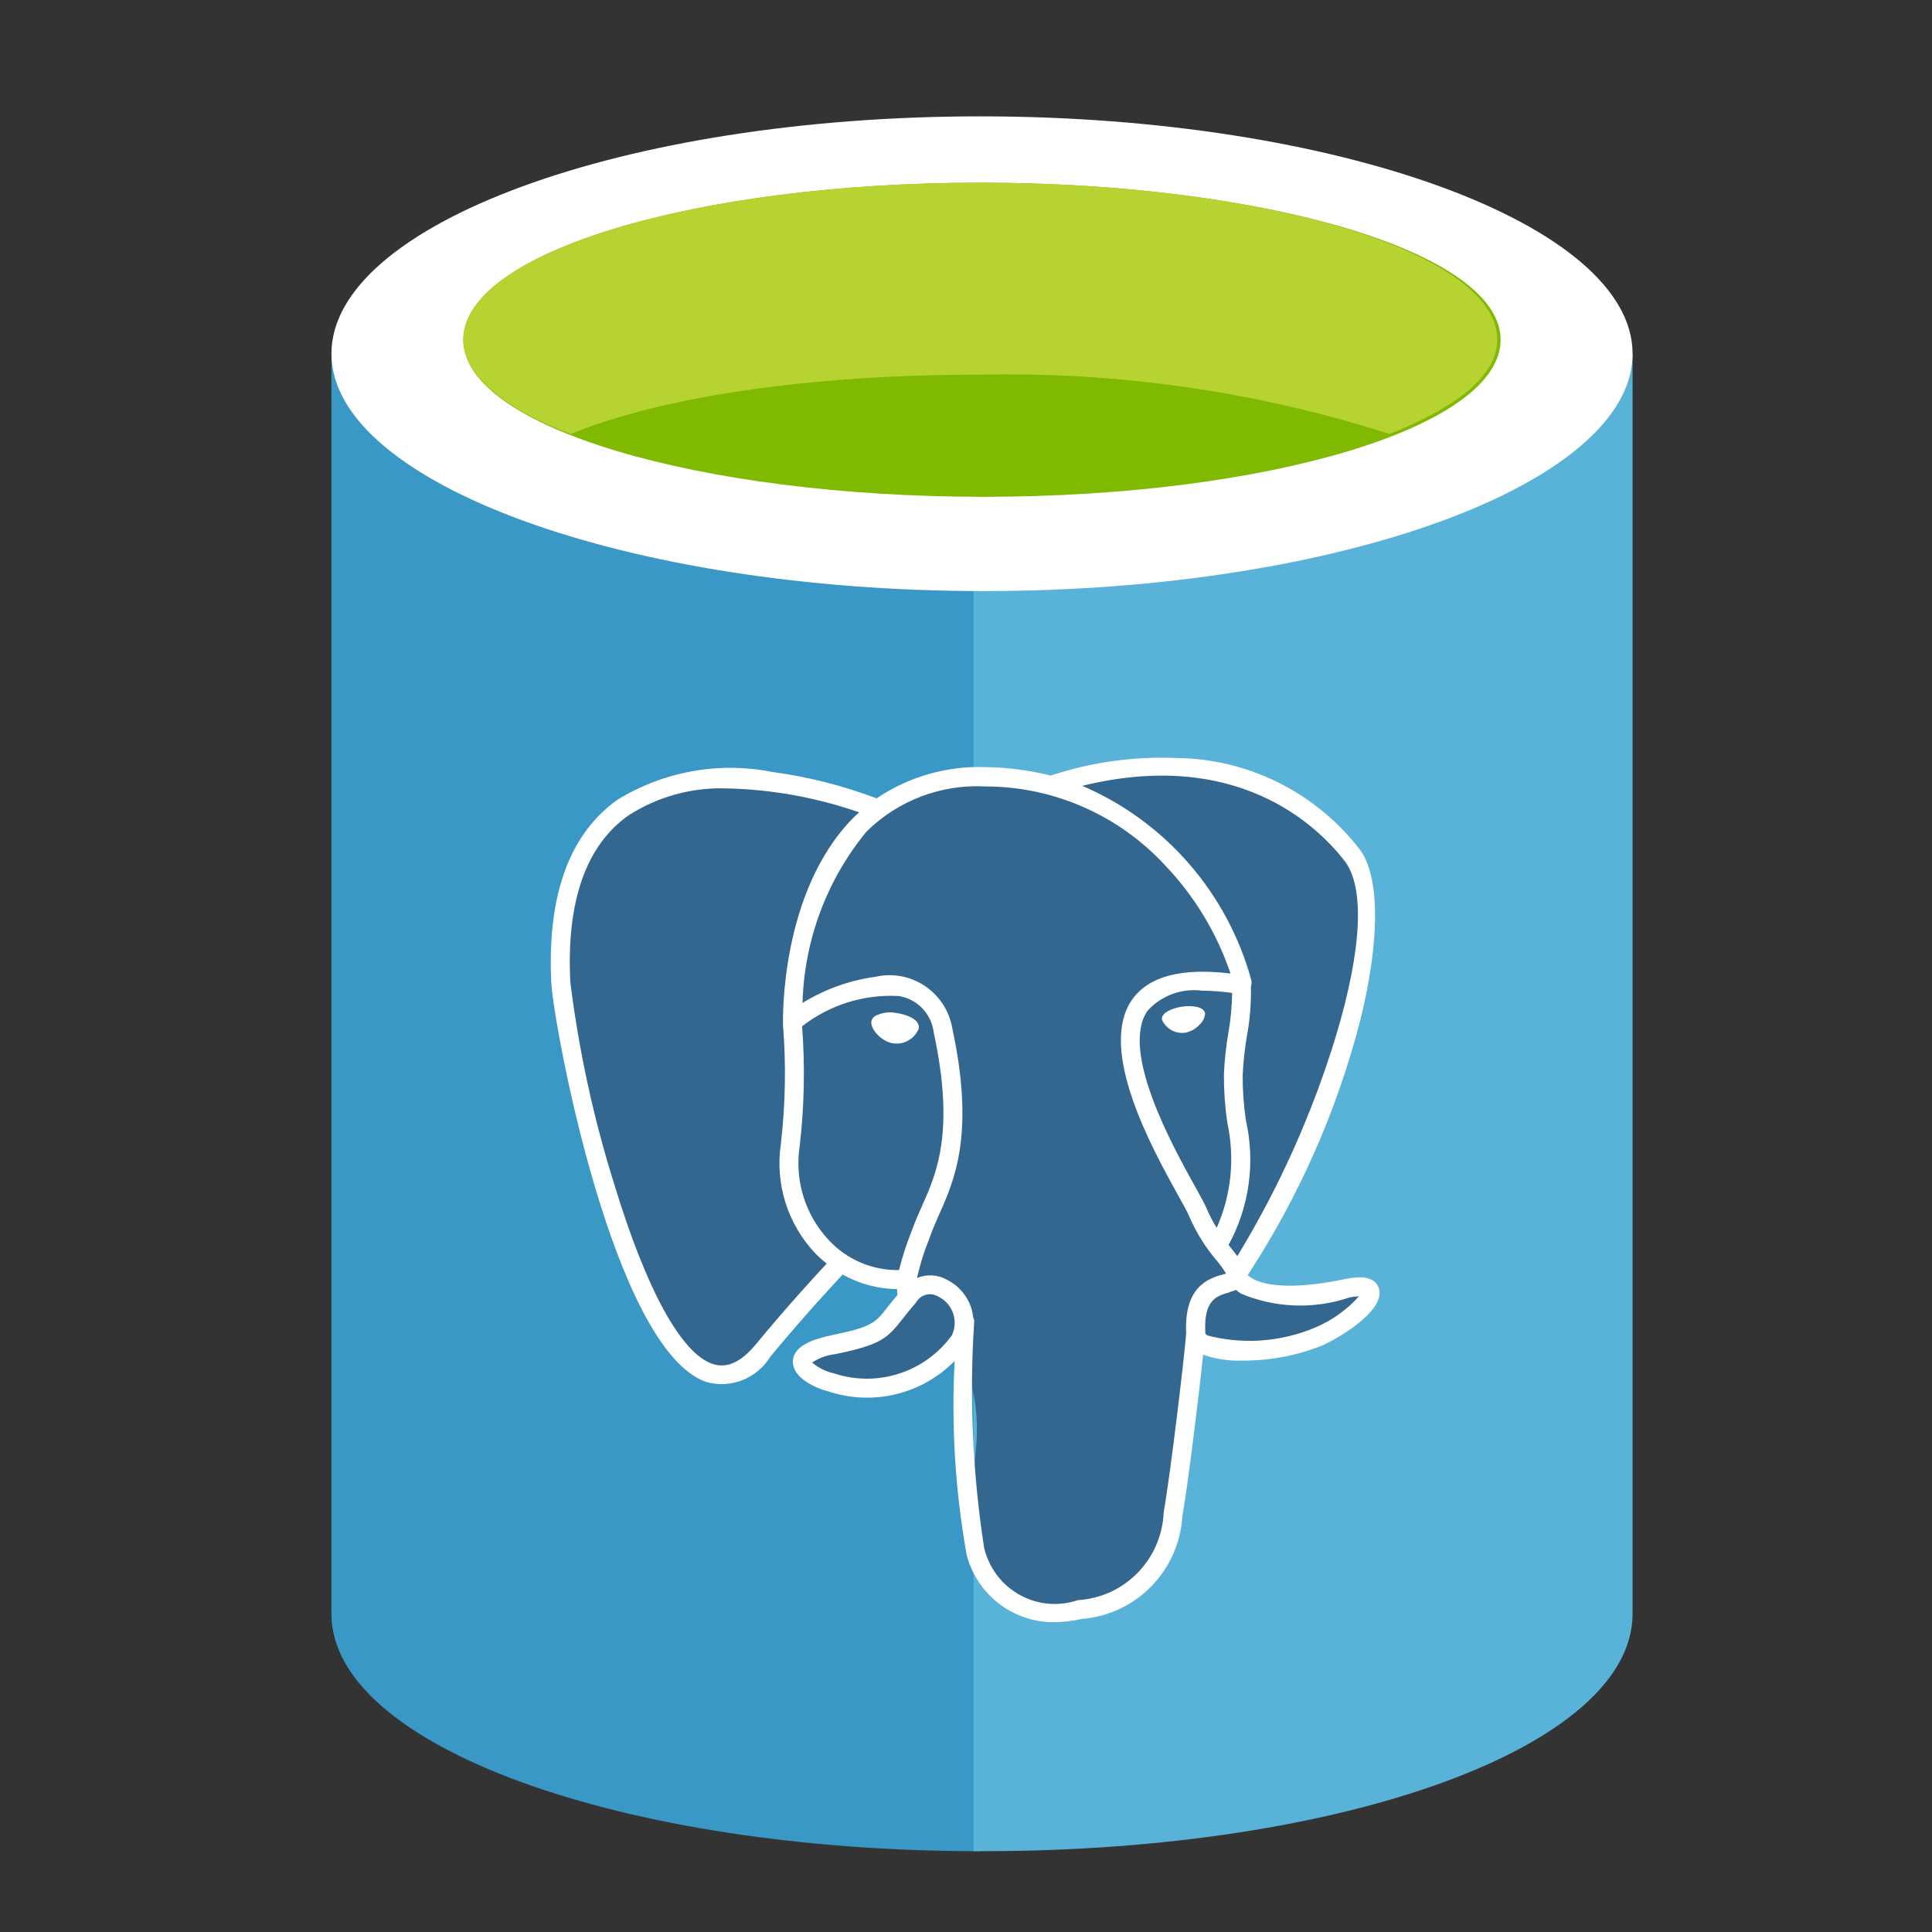 <svg width="49" height="49" viewBox="0 0 49 49" xmlns="http://www.w3.org/2000/svg" xmlns:xlink="http://www.w3.org/1999/xlink" fill="none" overflow="hidden"><rect x="0" y="0" width="49" height="49" fill="#333333" stroke="none"/><path d="M8.406 8.972 8.406 40.931C8.406 44.296 15.798 46.951 24.862 46.951L24.862 8.972 8.406 8.972Z" fill="#3998C5" fill-rule="evenodd" clip-rule="evenodd"/><path d="M24.688 46.95 24.95 46.95C34.102 46.95 41.406 44.295 41.406 40.93L41.406 8.971 24.688 8.971 24.688 46.95Z" fill="#59B3D8" fill-rule="evenodd" clip-rule="evenodd"/><path d="M41.406 8.971C41.406 12.248 34.014 14.991 24.95 14.991 15.887 14.991 8.406 12.247 8.406 8.971 8.406 5.696 15.798 2.951 24.862 2.951 33.926 2.951 41.406 5.696 41.406 8.971Z" fill="#FFFFFF" fill-rule="evenodd" clip-rule="evenodd"/><path d="M38.059 8.617C38.059 10.83 32.163 12.6 24.947 12.6 17.73 12.6 11.75 10.831 11.75 8.617 11.75 6.402 17.645 4.633 24.862 4.633 32.078 4.633 38.059 6.403 38.059 8.617Z" fill="#7FB900" fill-rule="evenodd" clip-rule="evenodd"/><path d="M35.245 11.007C37.005 10.303 37.974 9.502 37.974 8.617 37.974 6.403 32.078 4.633 24.862 4.633 17.645 4.633 11.75 6.403 11.75 8.617 11.75 9.502 12.806 10.387 14.478 11.007 16.854 10.033 20.638 9.502 24.862 9.502 28.382 9.427 31.89 9.935 35.245 11.007Z" fill="#B7D332" fill-rule="evenodd" clip-rule="evenodd"/><path d="M34.18 32.709C31.561 33.252 31.381 32.357 31.381 32.357 34.145 28.229 35.302 22.99 34.304 21.709 31.583 18.211 26.869 19.866 26.794 19.909L26.768 19.913C26.192 19.797 25.607 19.735 25.019 19.73 24.029 19.68 23.052 19.974 22.253 20.563 22.253 20.563 13.849 17.079 14.24 24.941 14.327 26.613 16.623 37.599 19.366 34.281 20.369 33.067 21.338 32.042 21.338 32.042 21.826 32.374 22.414 32.525 23 32.469L23.047 32.429C23.033 32.588 23.04 32.746 23.066 32.903 22.36 33.695 22.567 33.836 21.154 34.129 19.725 34.426 20.566 34.953 21.112 35.091 22.306 35.481 23.614 35.055 24.354 34.035L24.312 34.203C24.692 35.001 24.844 35.889 24.749 36.769 24.658 37.597 24.714 38.435 24.913 39.244 25.131 39.841 25.35 41.184 27.206 40.784 28.571 40.648 29.626 39.516 29.673 38.136 29.752 37.109 29.936 37.256 29.943 36.341L30.088 35.906C30.254 34.512 30.114 34.063 31.069 34.272L31.302 34.292C32.041 34.324 32.779 34.199 33.468 33.925 34.632 33.382 35.322 32.474 34.174 32.713L34.18 32.709Z" fill="#336790" fill-rule="evenodd" clip-rule="evenodd"/><path d="M23.123 25.813C23.006 25.752 22.877 25.711 22.745 25.694 22.556 25.653 22.357 25.681 22.187 25.774 22.14 25.805 22.109 25.855 22.099 25.91 22.075 26.086 22.335 26.417 22.66 26.463 22.686 26.466 22.712 26.468 22.739 26.468 22.977 26.468 23.194 26.327 23.293 26.11L23.302 26.079C23.313 26.023 23.301 25.911 23.123 25.813Z" fill="#FFFFFF" fill-rule="evenodd" clip-rule="evenodd"/><path d="M30.36 25.539C30.235 25.513 30.109 25.511 29.983 25.531 29.711 25.571 29.448 25.693 29.47 25.855L29.474 25.871C29.564 26.07 29.762 26.198 29.98 26.197 30.005 26.197 30.028 26.196 30.052 26.193 30.195 26.167 30.326 26.095 30.424 25.987 30.506 25.914 30.557 25.811 30.565 25.701 30.552 25.625 30.479 25.567 30.36 25.539Z" fill="#FFFFFF" fill-rule="evenodd" clip-rule="evenodd"/><path d="M31.175 32.773C31.235 32.758 31.293 32.738 31.35 32.715 31.389 32.75 31.43 32.78 31.473 32.809 32.345 33.175 33.319 33.211 34.216 32.91 34.299 32.891 34.383 32.881 34.468 32.876 34.161 33.219 33.783 33.489 33.36 33.668 32.496 34.034 31.537 34.106 30.629 33.872 30.581 33.843 30.571 33.823 30.57 33.818 30.521 32.963 30.854 32.868 31.182 32.777L31.175 32.773ZM33.887 26.261C33.29 28.226 32.448 30.107 31.381 31.859 31.341 31.803 31.293 31.74 31.232 31.665L31.176 31.593 31.16 31.574C31.686 30.609 31.842 29.483 31.598 28.41 31.543 28.035 31.516 27.657 31.517 27.278 31.532 26.937 31.569 26.598 31.627 26.262 31.702 25.854 31.735 25.439 31.726 25.024 31.741 24.973 31.746 24.919 31.739 24.867 31.132 22.649 29.553 20.831 27.448 19.931 31.365 18.968 33.396 20.93 34.096 21.826 34.621 22.498 34.543 24.073 33.887 26.261L33.887 26.261ZM30.602 30.649C30.556 30.537 30.454 30.355 30.315 30.102L30.308 30.091C29.737 29.061 28.4 26.648 29.106 25.632 29.458 25.247 29.975 25.058 30.492 25.126 30.746 25.128 30.999 25.147 31.25 25.183 31.245 25.522 31.213 25.861 31.154 26.195 31.094 26.548 31.055 26.905 31.041 27.265 31.04 27.67 31.069 28.076 31.128 28.477 31.323 29.371 31.229 30.305 30.858 31.141 30.759 30.984 30.673 30.819 30.602 30.647L30.602 30.649ZM23.228 33.036C23.236 33.028 23.244 33.017 23.25 33.007 23.367 32.829 23.599 32.773 23.784 32.877L23.823 32.897C24.169 33.083 24.31 33.508 24.143 33.865 23.461 34.805 22.255 35.195 21.156 34.833 20.951 34.788 20.758 34.694 20.598 34.557 20.774 34.44 20.976 34.368 21.186 34.344 22.335 34.107 22.498 33.952 22.889 33.454 22.977 33.341 23.085 33.203 23.23 33.04L23.228 33.036ZM20.282 29.07C20.399 28.06 20.42 27.042 20.343 26.029 21.042 25.486 21.91 25.213 22.792 25.261 23.264 25.334 23.629 25.716 23.683 26.194 24.224 28.709 23.754 29.761 23.375 30.607 23.303 30.77 23.228 30.938 23.166 31.104L23.117 31.236C22.99 31.554 22.884 31.88 22.801 32.212 22.125 32.224 21.476 31.947 21.016 31.448 20.419 30.811 20.149 29.932 20.282 29.068L20.282 29.07ZM18.078 34.595C17.282 34.331 16.399 32.722 15.591 30.074 15.059 28.388 14.682 26.657 14.464 24.902 14.363 22.87 14.857 21.451 15.933 20.685 16.689 20.197 17.577 19.957 18.475 19.997 19.605 20.026 20.723 20.231 21.791 20.603 21.741 20.648 21.688 20.691 21.638 20.745 19.79 22.621 19.856 25.843 19.859 25.979L19.859 25.995C19.939 26.999 19.92 28.008 19.805 29.009 19.654 30.019 19.974 31.042 20.673 31.783 20.765 31.878 20.863 31.966 20.968 32.047 20.665 32.371 19.944 33.157 19.166 34.1 18.791 34.551 18.434 34.712 18.078 34.593L18.078 34.595ZM30.084 33.82C30.038 34.421 29.694 37.317 29.513 38.367 29.459 39.556 28.52 40.513 27.338 40.583 26.374 40.91 25.33 40.388 25.006 39.418 24.988 39.367 24.974 39.315 24.961 39.263 24.667 37.364 24.581 35.438 24.708 33.52 24.709 33.483 24.7 33.447 24.683 33.413 24.675 33.338 24.66 33.265 24.639 33.193 24.545 32.883 24.332 32.625 24.048 32.473L24.019 32.458C23.786 32.326 23.505 32.31 23.257 32.413 23.334 32.069 23.439 31.733 23.572 31.408L23.62 31.276C23.676 31.124 23.744 30.974 23.816 30.807 24.202 29.945 24.73 28.766 24.155 26.094 24.01 25.208 23.178 24.609 22.298 24.755 22.265 24.761 22.233 24.767 22.202 24.774 21.547 24.864 20.918 25.089 20.354 25.437 20.397 23.846 20.968 22.316 21.977 21.09 22.78 20.299 23.877 19.884 24.999 19.946 26.725 19.949 28.372 20.673 29.547 21.944 30.294 22.726 30.861 23.663 31.209 24.69 29.961 24.539 29.122 24.765 28.709 25.358 27.835 26.621 29.219 29.125 29.887 30.329 30 30.534 30.119 30.746 30.155 30.836 30.332 31.248 30.569 31.632 30.86 31.973 30.947 32.075 31.026 32.185 31.095 32.301L31.038 32.317C30.685 32.413 30.024 32.599 30.084 33.818L30.084 33.82ZM34.971 32.676C34.846 32.287 34.294 32.403 34.113 32.441 32.269 32.824 31.752 32.446 31.644 32.34 32.94 30.36 33.905 28.178 34.498 25.884 35.008 23.831 34.999 22.202 34.476 21.53 33.36 20.093 31.654 19.244 29.84 19.225 28.791 19.18 27.741 19.321 26.74 19.641L26.718 19.646 26.683 19.659 26.651 19.671C26.114 19.537 25.563 19.464 25.009 19.456 24.024 19.418 23.052 19.696 22.233 20.248 21.376 19.924 20.485 19.699 19.578 19.577 18.228 19.31 16.828 19.565 15.654 20.288 14.437 21.157 13.873 22.717 13.982 24.924 14.035 25.965 15.55 34.257 17.926 35.055 18.545 35.221 19.199 34.959 19.536 34.411 20.382 33.387 21.173 32.537 21.372 32.325 21.794 32.562 22.268 32.69 22.752 32.695 22.753 32.744 22.756 32.793 22.763 32.842 22.676 32.941 22.597 33.042 22.514 33.148 22.196 33.555 22.121 33.651 21.092 33.865 20.674 33.953 20.119 34.114 20.11 34.531 20.102 34.947 20.682 35.208 21.025 35.294 22.148 35.661 23.381 35.361 24.212 34.517 24.124 36.167 24.227 37.82 24.519 39.446 24.786 40.443 25.682 41.138 26.709 41.143 26.955 41.141 27.201 41.113 27.44 41.059 28.816 40.95 29.903 39.84 29.988 38.454 30.14 37.574 30.402 35.434 30.513 34.358 30.829 34.468 31.161 34.519 31.494 34.508 32.2 34.514 32.9 34.381 33.555 34.117 34.211 33.802 35.132 33.167 34.971 32.676Z" fill="#FFFFFF" fill-rule="evenodd" clip-rule="evenodd"/></svg>